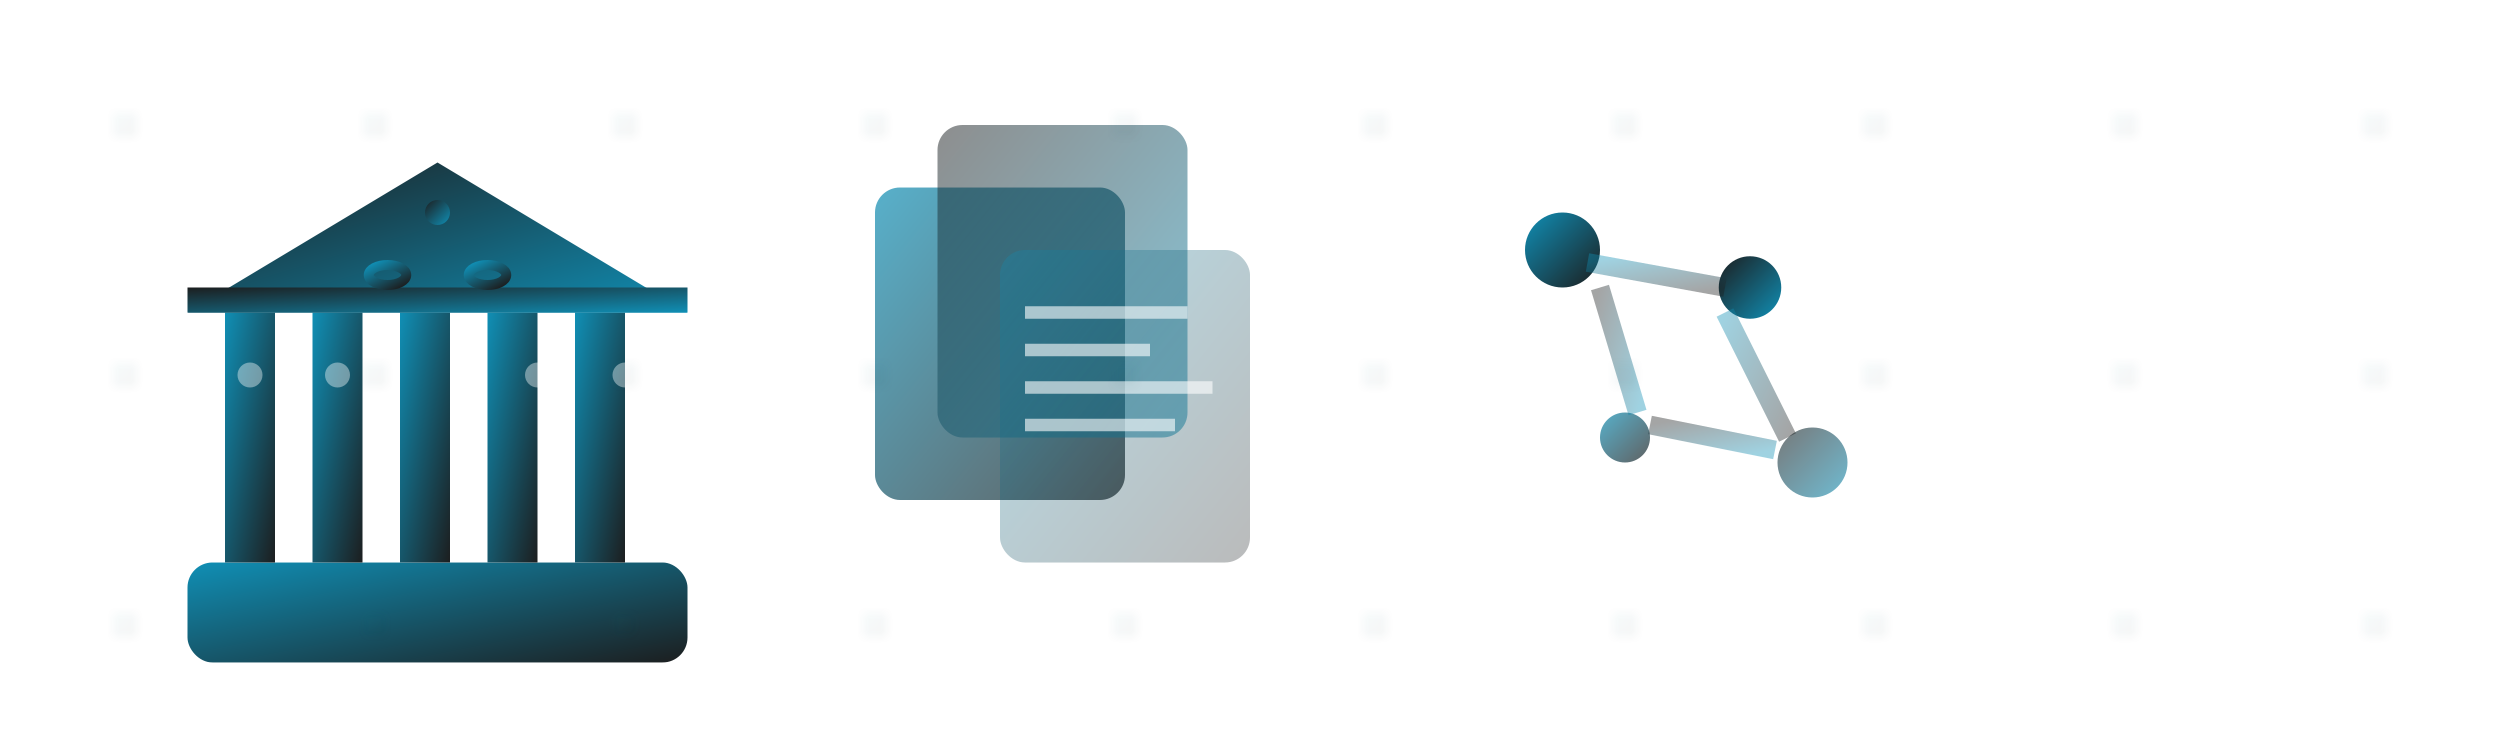 <svg width="200" height="60" viewBox="0 0 200 60" fill="none" xmlns="http://www.w3.org/2000/svg">
  <defs>
    <linearGradient id="logoGradient" x1="0%" y1="0%" x2="100%" y2="100%">
      <stop offset="0%" style="stop-color:#108fb5;stop-opacity:1" />
      <stop offset="100%" style="stop-color:#1c1e1f;stop-opacity:1" />
    </linearGradient>
    
    <linearGradient id="logoAccent" x1="0%" y1="0%" x2="100%" y2="100%">
      <stop offset="0%" style="stop-color:#1c1e1f;stop-opacity:1" />
      <stop offset="100%" style="stop-color:#108fb5;stop-opacity:1" />
    </linearGradient>
  </defs>
  
  <!-- Main building structure -->
  <g transform="translate(10, 5)">
    <!-- Foundation -->
    <rect x="5" y="40" width="40" height="8" fill="url(#logoGradient)" rx="2"/>
    
    <!-- Main pillars -->
    <rect x="8" y="20" width="4" height="20" fill="url(#logoGradient)"/>
    <rect x="15" y="20" width="4" height="20" fill="url(#logoGradient)"/>
    <rect x="22" y="20" width="4" height="20" fill="url(#logoGradient)"/>
    <rect x="29" y="20" width="4" height="20" fill="url(#logoGradient)"/>
    <rect x="36" y="20" width="4" height="20" fill="url(#logoGradient)"/>
    
    <!-- Pediment/roof -->
    <polygon points="5,20 25,8 45,20" fill="url(#logoAccent)"/>
    
    <!-- Classical details -->
    <rect x="5" y="18" width="40" height="2" fill="url(#logoAccent)"/>
    <rect x="5" y="48" width="40" height="2" fill="#ffffff" opacity="0.3"/>
    
    <!-- Scale of justice centerpiece -->
    <g transform="translate(20, 12)">
      <!-- Central post -->
      <line x1="5" y1="0" x2="5" y2="8" stroke="url(#logoGradient)" stroke-width="2"/>
      
      <!-- Balance beam -->
      <line x1="1" y1="2" x2="9" y2="2" stroke="url(#logoGradient)" stroke-width="1.5"/>
      
      <!-- Left scale -->
      <g transform="translate(1, 2)">
        <line x1="0" y1="0" x2="0" y2="2" stroke="url(#logoGradient)" stroke-width="0.8"/>
        <ellipse cx="0" cy="3" rx="1.5" ry="0.8" fill="none" stroke="url(#logoGradient)" stroke-width="0.8"/>
      </g>
      
      <!-- Right scale -->
      <g transform="translate(9, 2)">
        <line x1="0" y1="0" x2="0" y2="2" stroke="url(#logoGradient)" stroke-width="0.8"/>
        <ellipse cx="0" cy="3" rx="1.5" ry="0.8" fill="none" stroke="url(#logoGradient)" stroke-width="0.8"/>
      </g>
      
      <!-- Top finial -->
      <circle cx="5" cy="0" r="1" fill="url(#logoAccent)"/>
    </g>
    
    <!-- Decorative elements -->
    <circle cx="10" cy="25" r="1" fill="#ffffff" opacity="0.4"/>
    <circle cx="17" cy="25" r="1" fill="#ffffff" opacity="0.4"/>
    <circle cx="33" cy="25" r="1" fill="#ffffff" opacity="0.4"/>
    <circle cx="40" cy="25" r="1" fill="#ffffff" opacity="0.4"/>
  </g>
  
  <!-- Abstract geometric accent -->
  <g transform="translate(70, 10)">
    <!-- Geometric shapes suggesting legal documents/contracts -->
    <rect x="0" y="5" width="20" height="25" fill="url(#logoGradient)" opacity="0.7" rx="2"/>
    <rect x="5" y="0" width="20" height="25" fill="url(#logoAccent)" opacity="0.5" rx="2"/>
    <rect x="10" y="10" width="20" height="25" fill="url(#logoGradient)" opacity="0.3" rx="2"/>
    
    <!-- Document lines -->
    <line x1="12" y1="15" x2="25" y2="15" stroke="#ffffff" stroke-width="1" opacity="0.6"/>
    <line x1="12" y1="18" x2="22" y2="18" stroke="#ffffff" stroke-width="1" opacity="0.6"/>
    <line x1="12" y1="21" x2="27" y2="21" stroke="#ffffff" stroke-width="1" opacity="0.6"/>
    <line x1="12" y1="24" x2="24" y2="24" stroke="#ffffff" stroke-width="1" opacity="0.6"/>
  </g>
  
  <!-- Modern abstract elements -->
  <g transform="translate(120, 15)">
    <!-- Interconnected nodes suggesting network/expertise -->
    <circle cx="5" cy="5" r="3" fill="url(#logoGradient)"/>
    <circle cx="20" cy="8" r="2.5" fill="url(#logoAccent)"/>
    <circle cx="10" cy="20" r="2" fill="url(#logoGradient)" opacity="0.7"/>
    <circle cx="25" cy="22" r="2.8" fill="url(#logoAccent)" opacity="0.6"/>
    
    <!-- Connecting lines -->
    <line x1="7" y1="6" x2="18" y2="8" stroke="url(#logoGradient)" stroke-width="1.5" opacity="0.4"/>
    <line x1="8" y1="8" x2="11" y2="18" stroke="url(#logoAccent)" stroke-width="1.5" opacity="0.4"/>
    <line x1="18" y1="10" x2="23" y2="20" stroke="url(#logoGradient)" stroke-width="1.5" opacity="0.4"/>
    <line x1="12" y1="19" x2="22" y2="21" stroke="url(#logoAccent)" stroke-width="1.5" opacity="0.4"/>
  </g>
  
  <!-- Subtle background pattern -->
  <defs>
    <pattern id="backgroundPattern" x="0" y="0" width="20" height="20" patternUnits="userSpaceOnUse">
      <circle cx="10" cy="10" r="1" fill="url(#logoGradient)" opacity="0.05"/>
    </pattern>
  </defs>
  <rect x="0" y="0" width="200" height="60" fill="url(#backgroundPattern)"/>
</svg>
